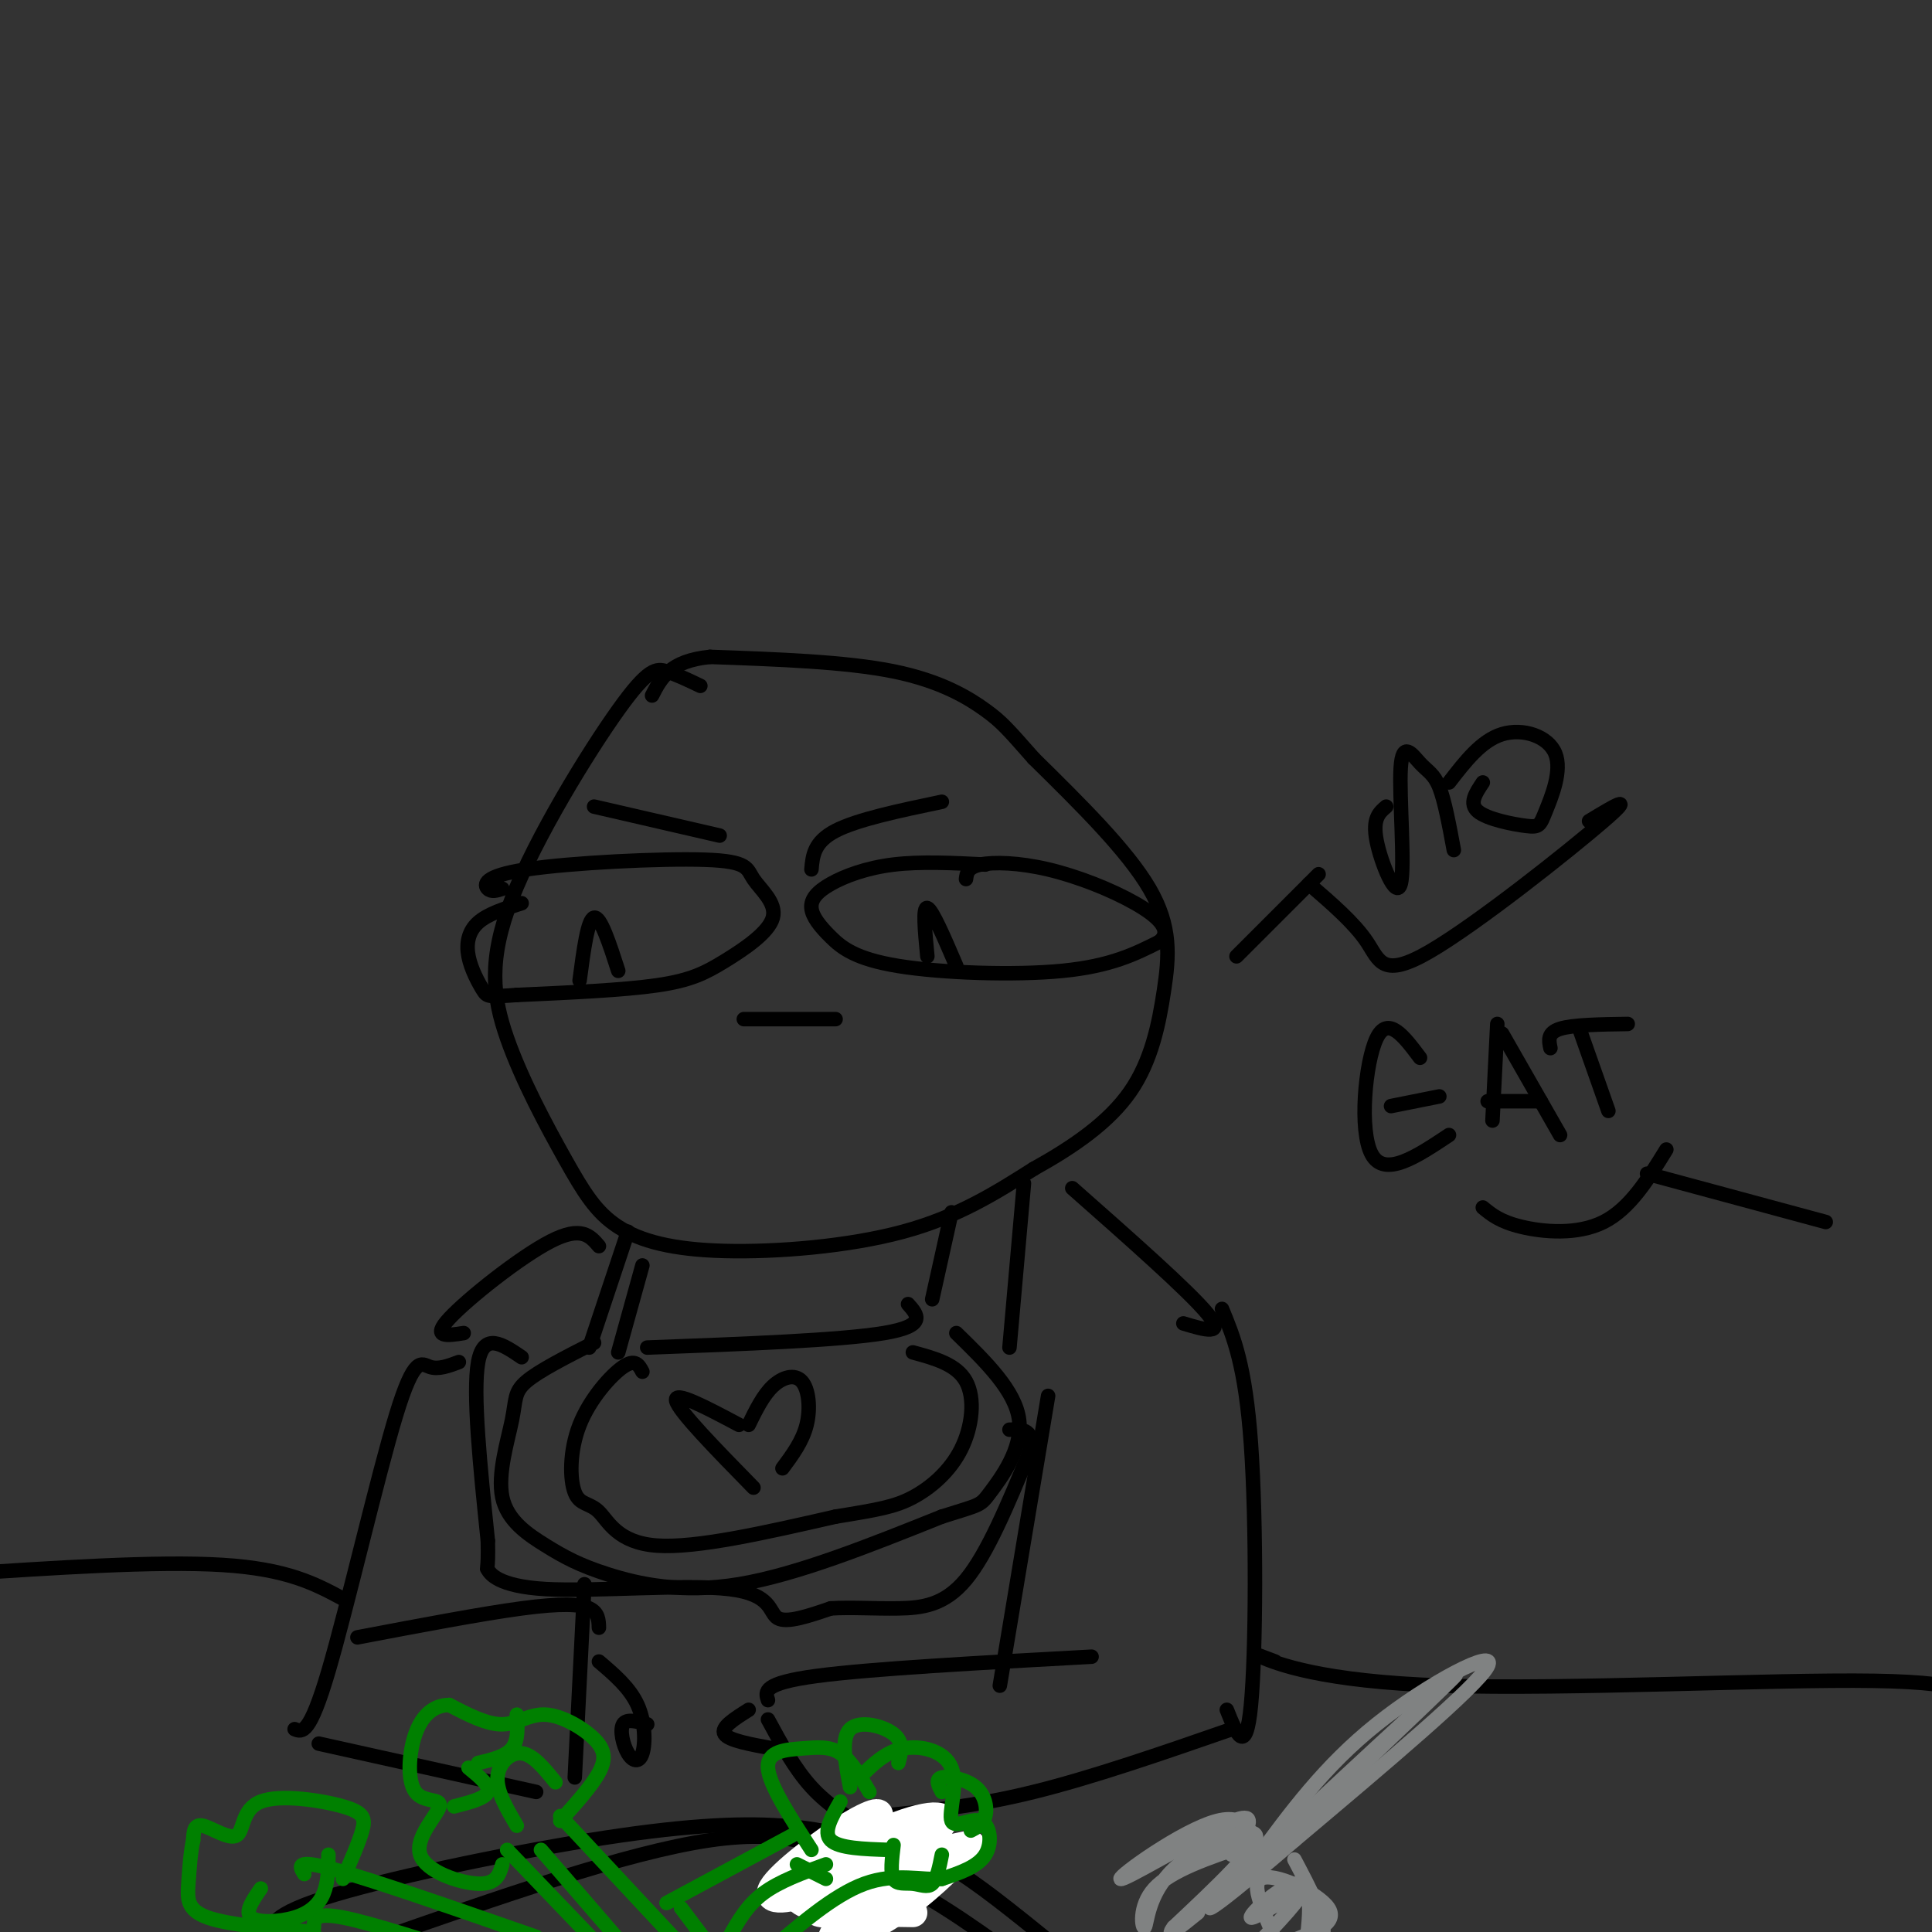 <svg viewBox='0 0 400 400' version='1.1' xmlns='http://www.w3.org/2000/svg' xmlns:xlink='http://www.w3.org/1999/xlink'><rect x="0" y="0" width="400" height="400" fill="#333333" stroke="none"/><g fill='none' stroke='rgb(0,0,0)' stroke-width='3' stroke-linecap='round' stroke-linejoin='round'><path d='M145,142c-2.464,-1.179 -4.927,-2.358 -7,-3c-2.073,-0.642 -3.754,-0.746 -10,8c-6.246,8.746 -17.055,26.342 -22,39c-4.945,12.658 -4.025,20.378 -1,29c3.025,8.622 8.156,18.147 12,25c3.844,6.853 6.402,11.033 11,14c4.598,2.967 11.238,4.722 22,5c10.762,0.278 25.646,-0.921 37,-4c11.354,-3.079 19.177,-8.040 27,-13'/><path d='M214,242c8.311,-4.611 15.589,-9.638 20,-16c4.411,-6.362 5.957,-14.059 7,-21c1.043,-6.941 1.584,-13.126 -3,-21c-4.584,-7.874 -14.292,-17.437 -24,-27'/><path d='M214,157c-5.298,-6.000 -6.542,-7.500 -10,-10c-3.458,-2.500 -9.131,-6.000 -19,-8c-9.869,-2.000 -23.935,-2.500 -38,-3'/><path d='M147,136c-8.333,0.833 -10.167,4.417 -12,8'/><path d='M104,184c-1.119,0.373 -2.238,0.745 -3,0c-0.762,-0.745 -1.166,-2.609 8,-4c9.166,-1.391 27.901,-2.311 37,-2c9.099,0.311 8.563,1.851 10,4c1.437,2.149 4.849,4.906 4,8c-0.849,3.094 -5.959,6.525 -10,9c-4.041,2.475 -7.012,3.993 -14,5c-6.988,1.007 -17.994,1.504 -29,2'/><path d='M107,206c-5.887,0.408 -6.104,0.429 -7,-1c-0.896,-1.429 -2.472,-4.308 -3,-7c-0.528,-2.692 -0.008,-5.198 2,-7c2.008,-1.802 5.504,-2.901 9,-4'/><path d='M120,203c0.833,-6.333 1.667,-12.667 3,-13c1.333,-0.333 3.167,5.333 5,11'/><path d='M204,179c-6.699,-0.338 -13.397,-0.677 -19,0c-5.603,0.677 -10.109,2.368 -13,4c-2.891,1.632 -4.167,3.205 -4,5c0.167,1.795 1.777,3.811 4,6c2.223,2.189 5.060,4.551 14,6c8.940,1.449 23.983,1.985 34,1c10.017,-0.985 15.009,-3.493 20,-6'/><path d='M240,195c2.839,-2.341 -0.064,-5.195 -5,-8c-4.936,-2.805 -11.906,-5.563 -18,-7c-6.094,-1.437 -11.313,-1.553 -14,-1c-2.687,0.553 -2.844,1.777 -3,3'/><path d='M192,198c-0.500,-5.167 -1.000,-10.333 0,-10c1.000,0.333 3.500,6.167 6,12'/><path d='M123,167c0.000,0.000 26.000,6.000 26,6'/><path d='M195,166c-8.750,1.833 -17.500,3.667 -22,6c-4.500,2.333 -4.750,5.167 -5,8'/><path d='M154,211c0.000,0.000 19.000,0.000 19,0'/><path d='M256,198c0.000,0.000 17.000,-17.000 17,-17'/><path d='M287,167c-1.437,1.224 -2.874,2.449 -2,7c0.874,4.551 4.057,12.429 5,9c0.943,-3.429 -0.356,-18.167 0,-24c0.356,-5.833 2.365,-2.763 4,-1c1.635,1.763 2.896,2.218 4,5c1.104,2.782 2.052,7.891 3,13'/><path d='M307,162c-1.469,2.190 -2.938,4.379 -1,6c1.938,1.621 7.282,2.672 10,3c2.718,0.328 2.811,-0.067 4,-3c1.189,-2.933 3.474,-8.405 2,-12c-1.474,-3.595 -6.707,-5.313 -11,-4c-4.293,1.313 -7.647,5.656 -11,10'/><path d='M271,183c4.690,4.042 9.381,8.083 12,12c2.619,3.917 3.167,7.708 13,2c9.833,-5.708 28.952,-20.917 36,-27c7.048,-6.083 2.024,-3.042 -3,0'/><path d='M130,255c0.000,0.000 -8.000,24.000 -8,24'/><path d='M133,262c0.000,0.000 -5.000,18.000 -5,18'/><path d='M134,279c20.000,-0.750 40.000,-1.500 49,-3c9.000,-1.500 7.000,-3.750 5,-6'/><path d='M193,269c0.000,0.000 4.000,-18.000 4,-18'/><path d='M212,245c0.000,0.000 -3.000,34.000 -3,34'/><path d='M123,278c-5.694,2.890 -11.387,5.779 -14,8c-2.613,2.221 -2.145,3.772 -3,8c-0.855,4.228 -3.033,11.133 -2,16c1.033,4.867 5.277,7.696 9,10c3.723,2.304 6.925,4.082 13,6c6.075,1.918 15.021,3.977 27,2c11.979,-1.977 26.989,-7.988 42,-14'/><path d='M195,314c8.250,-2.619 7.875,-2.167 10,-5c2.125,-2.833 6.750,-8.952 6,-15c-0.750,-6.048 -6.875,-12.024 -13,-18'/><path d='M108,281c-3.917,-2.667 -7.833,-5.333 -9,1c-1.167,6.333 0.417,21.667 2,37'/><path d='M101,319c0.165,6.813 -0.423,5.345 0,6c0.423,0.655 1.856,3.433 12,4c10.144,0.567 29.000,-1.078 38,0c9.000,1.078 8.143,4.879 10,6c1.857,1.121 6.429,-0.440 11,-2'/><path d='M172,333c4.190,-0.262 9.167,0.083 14,0c4.833,-0.083 9.524,-0.595 14,-6c4.476,-5.405 8.738,-15.702 13,-26'/><path d='M213,301c1.500,-5.167 -1.250,-5.083 -4,-5'/><path d='M133,284c-0.732,-1.372 -1.465,-2.744 -4,-1c-2.535,1.744 -6.873,6.603 -9,12c-2.127,5.397 -2.044,11.333 -1,14c1.044,2.667 3.050,2.064 5,4c1.950,1.936 3.843,6.410 12,7c8.157,0.590 22.579,-2.705 37,-6'/><path d='M173,314c8.793,-1.432 12.274,-2.013 16,-4c3.726,-1.987 7.695,-5.381 10,-10c2.305,-4.619 2.944,-10.463 1,-14c-1.944,-3.537 -6.472,-4.769 -11,-6'/><path d='M153,295c-6.750,-3.583 -13.500,-7.167 -13,-5c0.500,2.167 8.250,10.083 16,18'/><path d='M155,295c1.494,-3.054 2.988,-6.107 5,-8c2.012,-1.893 4.542,-2.625 6,-1c1.458,1.625 1.845,5.607 1,9c-0.845,3.393 -2.923,6.196 -5,9'/><path d='M222,246c12.083,10.667 24.167,21.333 28,26c3.833,4.667 -0.583,3.333 -5,2'/><path d='M124,258c-1.822,-2.133 -3.644,-4.267 -10,-1c-6.356,3.267 -17.244,11.933 -21,16c-3.756,4.067 -0.378,3.533 3,3'/><path d='M217,289c0.000,0.000 -10.000,60.000 -10,60'/><path d='M226,343c-22.917,1.250 -45.833,2.500 -57,4c-11.167,1.500 -10.583,3.250 -10,5'/><path d='M159,356c2.750,5.083 5.500,10.167 9,14c3.500,3.833 7.750,6.417 12,9'/><path d='M182,376c9.917,-1.000 19.833,-2.000 32,-5c12.167,-3.000 26.583,-8.000 41,-13'/><path d='M253,271c2.422,5.844 4.844,11.689 6,28c1.156,16.311 1.044,43.089 0,54c-1.044,10.911 -3.022,5.956 -5,1'/><path d='M95,282c-2.119,0.798 -4.238,1.595 -6,1c-1.762,-0.595 -3.167,-2.583 -7,10c-3.833,12.583 -10.095,39.738 -14,53c-3.905,13.262 -5.452,12.631 -7,12'/><path d='M74,339c12.844,-2.444 25.689,-4.889 34,-6c8.311,-1.111 12.089,-0.889 14,0c1.911,0.889 1.956,2.444 2,4'/><path d='M66,361c0.000,0.000 45.000,10.000 45,10'/><path d='M121,328c0.000,0.000 -2.000,40.000 -2,40'/><path d='M124,344c3.193,2.719 6.386,5.439 8,9c1.614,3.561 1.649,7.965 1,10c-0.649,2.035 -1.982,1.702 -3,0c-1.018,-1.702 -1.719,-4.772 -1,-6c0.719,-1.228 2.860,-0.614 5,0'/><path d='M155,354c-2.917,1.833 -5.833,3.667 -5,5c0.833,1.333 5.417,2.167 10,3'/><path d='M56,402c-0.518,-2.565 -1.036,-5.131 11,-9c12.036,-3.869 36.625,-9.042 55,-12c18.375,-2.958 30.536,-3.702 40,-3c9.464,0.702 16.232,2.851 23,5'/><path d='M185,383c5.711,1.133 8.489,1.467 14,5c5.511,3.533 13.756,10.267 22,17'/><path d='M77,402c26.417,-9.250 52.833,-18.500 70,-21c17.167,-2.500 25.083,1.750 33,6'/><path d='M180,387c10.500,4.000 20.250,11.000 30,18'/></g>
<g fill='none' stroke='rgb(0,128,0)' stroke-width='3' stroke-linecap='round' stroke-linejoin='round'><path d='M141,395c0.000,0.000 6.000,8.000 6,8'/><path d='M138,394c0.000,0.000 26.000,-14.000 26,-14'/></g>
<g fill='none' stroke='rgb(255,255,255)' stroke-width='6' stroke-linecap='round' stroke-linejoin='round'><path d='M181,385c-2.418,-1.831 -4.836,-3.663 -9,-2c-4.164,1.663 -10.074,6.820 -8,6c2.074,-0.820 12.133,-7.618 16,-11c3.867,-3.382 1.542,-3.350 -4,0c-5.542,3.350 -14.300,10.017 -16,13c-1.700,2.983 3.657,2.281 9,0c5.343,-2.281 10.671,-6.140 16,-10'/><path d='M185,381c-1.718,1.277 -14.013,9.468 -16,13c-1.987,3.532 6.335,2.405 14,-2c7.665,-4.405 14.673,-12.088 11,-10c-3.673,2.088 -18.027,13.947 -21,18c-2.973,4.053 5.436,0.301 12,-4c6.564,-4.301 11.282,-9.150 16,-14'/><path d='M201,382c-5.581,0.451 -27.534,8.579 -30,9c-2.466,0.421 14.556,-6.867 21,-11c6.444,-4.133 2.312,-5.113 -6,-2c-8.312,3.113 -20.803,10.318 -21,14c-0.197,3.682 11.902,3.841 24,4'/></g>
<g fill='none' stroke='rgb(0,128,0)' stroke-width='3' stroke-linecap='round' stroke-linejoin='round'><path d='M168,383c-4.393,-6.750 -8.786,-13.500 -9,-17c-0.214,-3.500 3.750,-3.750 7,-4c3.250,-0.250 5.786,-0.500 8,1c2.214,1.500 4.107,4.750 6,8'/><path d='M178,368c2.629,-2.642 5.257,-5.285 9,-6c3.743,-0.715 8.600,0.496 10,4c1.400,3.504 -0.656,9.300 0,11c0.656,1.700 4.023,-0.696 6,0c1.977,0.696 2.565,4.485 1,7c-1.565,2.515 -5.282,3.758 -9,5'/><path d='M195,389c-4.022,0.333 -9.578,-1.333 -16,1c-6.422,2.333 -13.711,8.667 -21,15'/><path d='M165,386c0.000,0.000 6.000,3.000 6,3'/><path d='M151,401c1.833,-3.250 3.667,-6.500 7,-9c3.333,-2.500 8.167,-4.250 13,-6'/><path d='M63,388c-1.000,-1.583 -2.000,-3.167 6,-1c8.000,2.167 25.000,8.083 42,14'/><path d='M65,399c0.000,-1.583 0.000,-3.167 6,-2c6.000,1.167 18.000,5.083 30,9'/><path d='M71,389c1.654,-3.753 3.309,-7.506 4,-10c0.691,-2.494 0.420,-3.729 -4,-5c-4.420,-1.271 -12.989,-2.578 -17,-1c-4.011,1.578 -3.465,6.040 -5,7c-1.535,0.960 -5.153,-1.583 -7,-2c-1.847,-0.417 -1.924,1.291 -2,3'/><path d='M40,381c-0.512,2.119 -0.792,5.917 -1,9c-0.208,3.083 -0.345,5.452 4,7c4.345,1.548 13.173,2.274 22,3'/><path d='M54,391c-1.690,2.435 -3.381,4.869 -2,6c1.381,1.131 5.833,0.958 9,0c3.167,-0.958 5.048,-2.702 6,-5c0.952,-2.298 0.976,-5.149 1,-8'/><path d='M174,373c-1.833,3.167 -3.667,6.333 -2,8c1.667,1.667 6.833,1.833 12,2'/><path d='M185,382c-0.345,2.881 -0.690,5.762 0,7c0.690,1.238 2.417,0.833 4,1c1.583,0.167 3.024,0.905 4,0c0.976,-0.905 1.488,-3.452 2,-6'/><path d='M176,370c-0.978,-5.044 -1.956,-10.089 0,-12c1.956,-1.911 6.844,-0.689 9,1c2.156,1.689 1.578,3.844 1,6'/><path d='M195,371c-0.714,-1.333 -1.429,-2.667 0,-3c1.429,-0.333 5.000,0.333 7,2c2.000,1.667 2.429,4.333 2,6c-0.429,1.667 -1.714,2.333 -3,3'/><path d='M105,383c0.000,0.000 23.000,24.000 23,24'/><path d='M116,376c0.000,0.000 28.000,30.000 28,30'/><path d='M112,383c0.000,0.000 19.000,22.000 19,22'/><path d='M116,377c3.246,-3.608 6.491,-7.215 8,-10c1.509,-2.785 1.281,-4.746 -1,-7c-2.281,-2.254 -6.614,-4.799 -10,-5c-3.386,-0.201 -5.825,1.943 -9,2c-3.175,0.057 -7.088,-1.971 -11,-4'/><path d='M93,353c-3.176,0.025 -5.616,2.087 -7,6c-1.384,3.913 -1.714,9.675 0,12c1.714,2.325 5.470,1.211 5,3c-0.470,1.789 -5.165,6.482 -4,10c1.165,3.518 8.190,5.862 12,6c3.810,0.138 4.405,-1.931 5,-4'/><path d='M94,374c3.250,-0.833 6.500,-1.667 7,-3c0.500,-1.333 -1.750,-3.167 -4,-5'/><path d='M99,365c2.833,-0.667 5.667,-1.333 7,-3c1.333,-1.667 1.167,-4.333 1,-7'/><path d='M107,378c-2.089,-3.533 -4.178,-7.067 -4,-10c0.178,-2.933 2.622,-5.267 5,-5c2.378,0.267 4.689,3.133 7,6'/></g>
<g fill='none' stroke='rgb(0,0,0)' stroke-width='3' stroke-linecap='round' stroke-linejoin='round'><path d='M71,331c-5.750,-3.083 -11.500,-6.167 -25,-7c-13.500,-0.833 -34.750,0.583 -56,2'/><path d='M264,344c-3.048,-1.167 -6.095,-2.333 -3,-1c3.095,1.333 12.333,5.167 38,6c25.667,0.833 67.762,-1.333 89,-1c21.238,0.333 21.619,3.167 22,6'/></g>
<g fill='none' stroke='rgb(128,130,130)' stroke-width='3' stroke-linecap='round' stroke-linejoin='round'><path d='M260,385c7.111,-9.689 14.222,-19.378 25,-28c10.778,-8.622 25.222,-16.178 23,-12c-2.222,4.178 -21.111,20.089 -40,36'/><path d='M268,381c-12.429,10.714 -23.500,19.500 -14,10c9.500,-9.500 39.571,-37.286 46,-43c6.429,-5.714 -10.786,10.643 -28,27'/><path d='M272,375c-5.833,5.667 -6.417,6.333 -7,7'/><path d='M261,387c-0.946,-5.917 -1.893,-11.833 -9,-10c-7.107,1.833 -20.375,11.417 -20,12c0.375,0.583 14.393,-7.833 21,-11c6.607,-3.167 5.804,-1.083 5,1'/><path d='M258,379c0.333,1.000 -1.333,3.000 -3,5'/><path d='M258,382c-7.785,2.620 -15.569,5.241 -19,9c-3.431,3.759 -2.507,8.657 -2,8c0.507,-0.657 0.598,-6.869 6,-12c5.402,-5.131 16.115,-9.180 17,-7c0.885,2.180 -8.057,10.590 -17,19'/><path d='M243,399c-2.000,2.667 1.500,-0.167 5,-3'/><path d='M268,385c3.083,5.833 6.167,11.667 6,15c-0.167,3.333 -3.583,4.167 -7,5'/><path d='M267,402c5.077,-1.917 10.155,-3.833 8,-7c-2.155,-3.167 -11.542,-7.583 -14,-6c-2.458,1.583 2.012,9.167 3,13c0.988,3.833 -1.506,3.917 -4,4'/><path d='M259,404c5.649,-5.940 11.298,-11.881 10,-12c-1.298,-0.119 -9.542,5.583 -10,5c-0.458,-0.583 6.869,-7.452 10,-7c3.131,0.452 2.065,8.226 1,16'/></g>
<g fill='none' stroke='rgb(0,0,0)' stroke-width='3' stroke-linecap='round' stroke-linejoin='round'><path d='M341,243c0.000,0.000 37.000,10.000 37,10'/><path d='M307,250c1.778,1.467 3.556,2.933 8,4c4.444,1.067 11.556,1.733 17,-1c5.444,-2.733 9.222,-8.867 13,-15'/><path d='M294,219c-3.333,-4.444 -6.667,-8.889 -9,-4c-2.333,4.889 -3.667,19.111 -1,24c2.667,4.889 9.333,0.444 16,-4'/><path d='M288,229c0.000,0.000 10.000,-2.000 10,-2'/><path d='M310,212c0.000,0.000 -1.000,20.000 -1,20'/><path d='M311,214c0.000,0.000 12.000,21.000 12,21'/><path d='M308,228c0.000,0.000 11.000,0.000 11,0'/><path d='M327,213c0.000,0.000 6.000,17.000 6,17'/><path d='M321,217c-0.333,-1.583 -0.667,-3.167 2,-4c2.667,-0.833 8.333,-0.917 14,-1'/></g>
</svg>